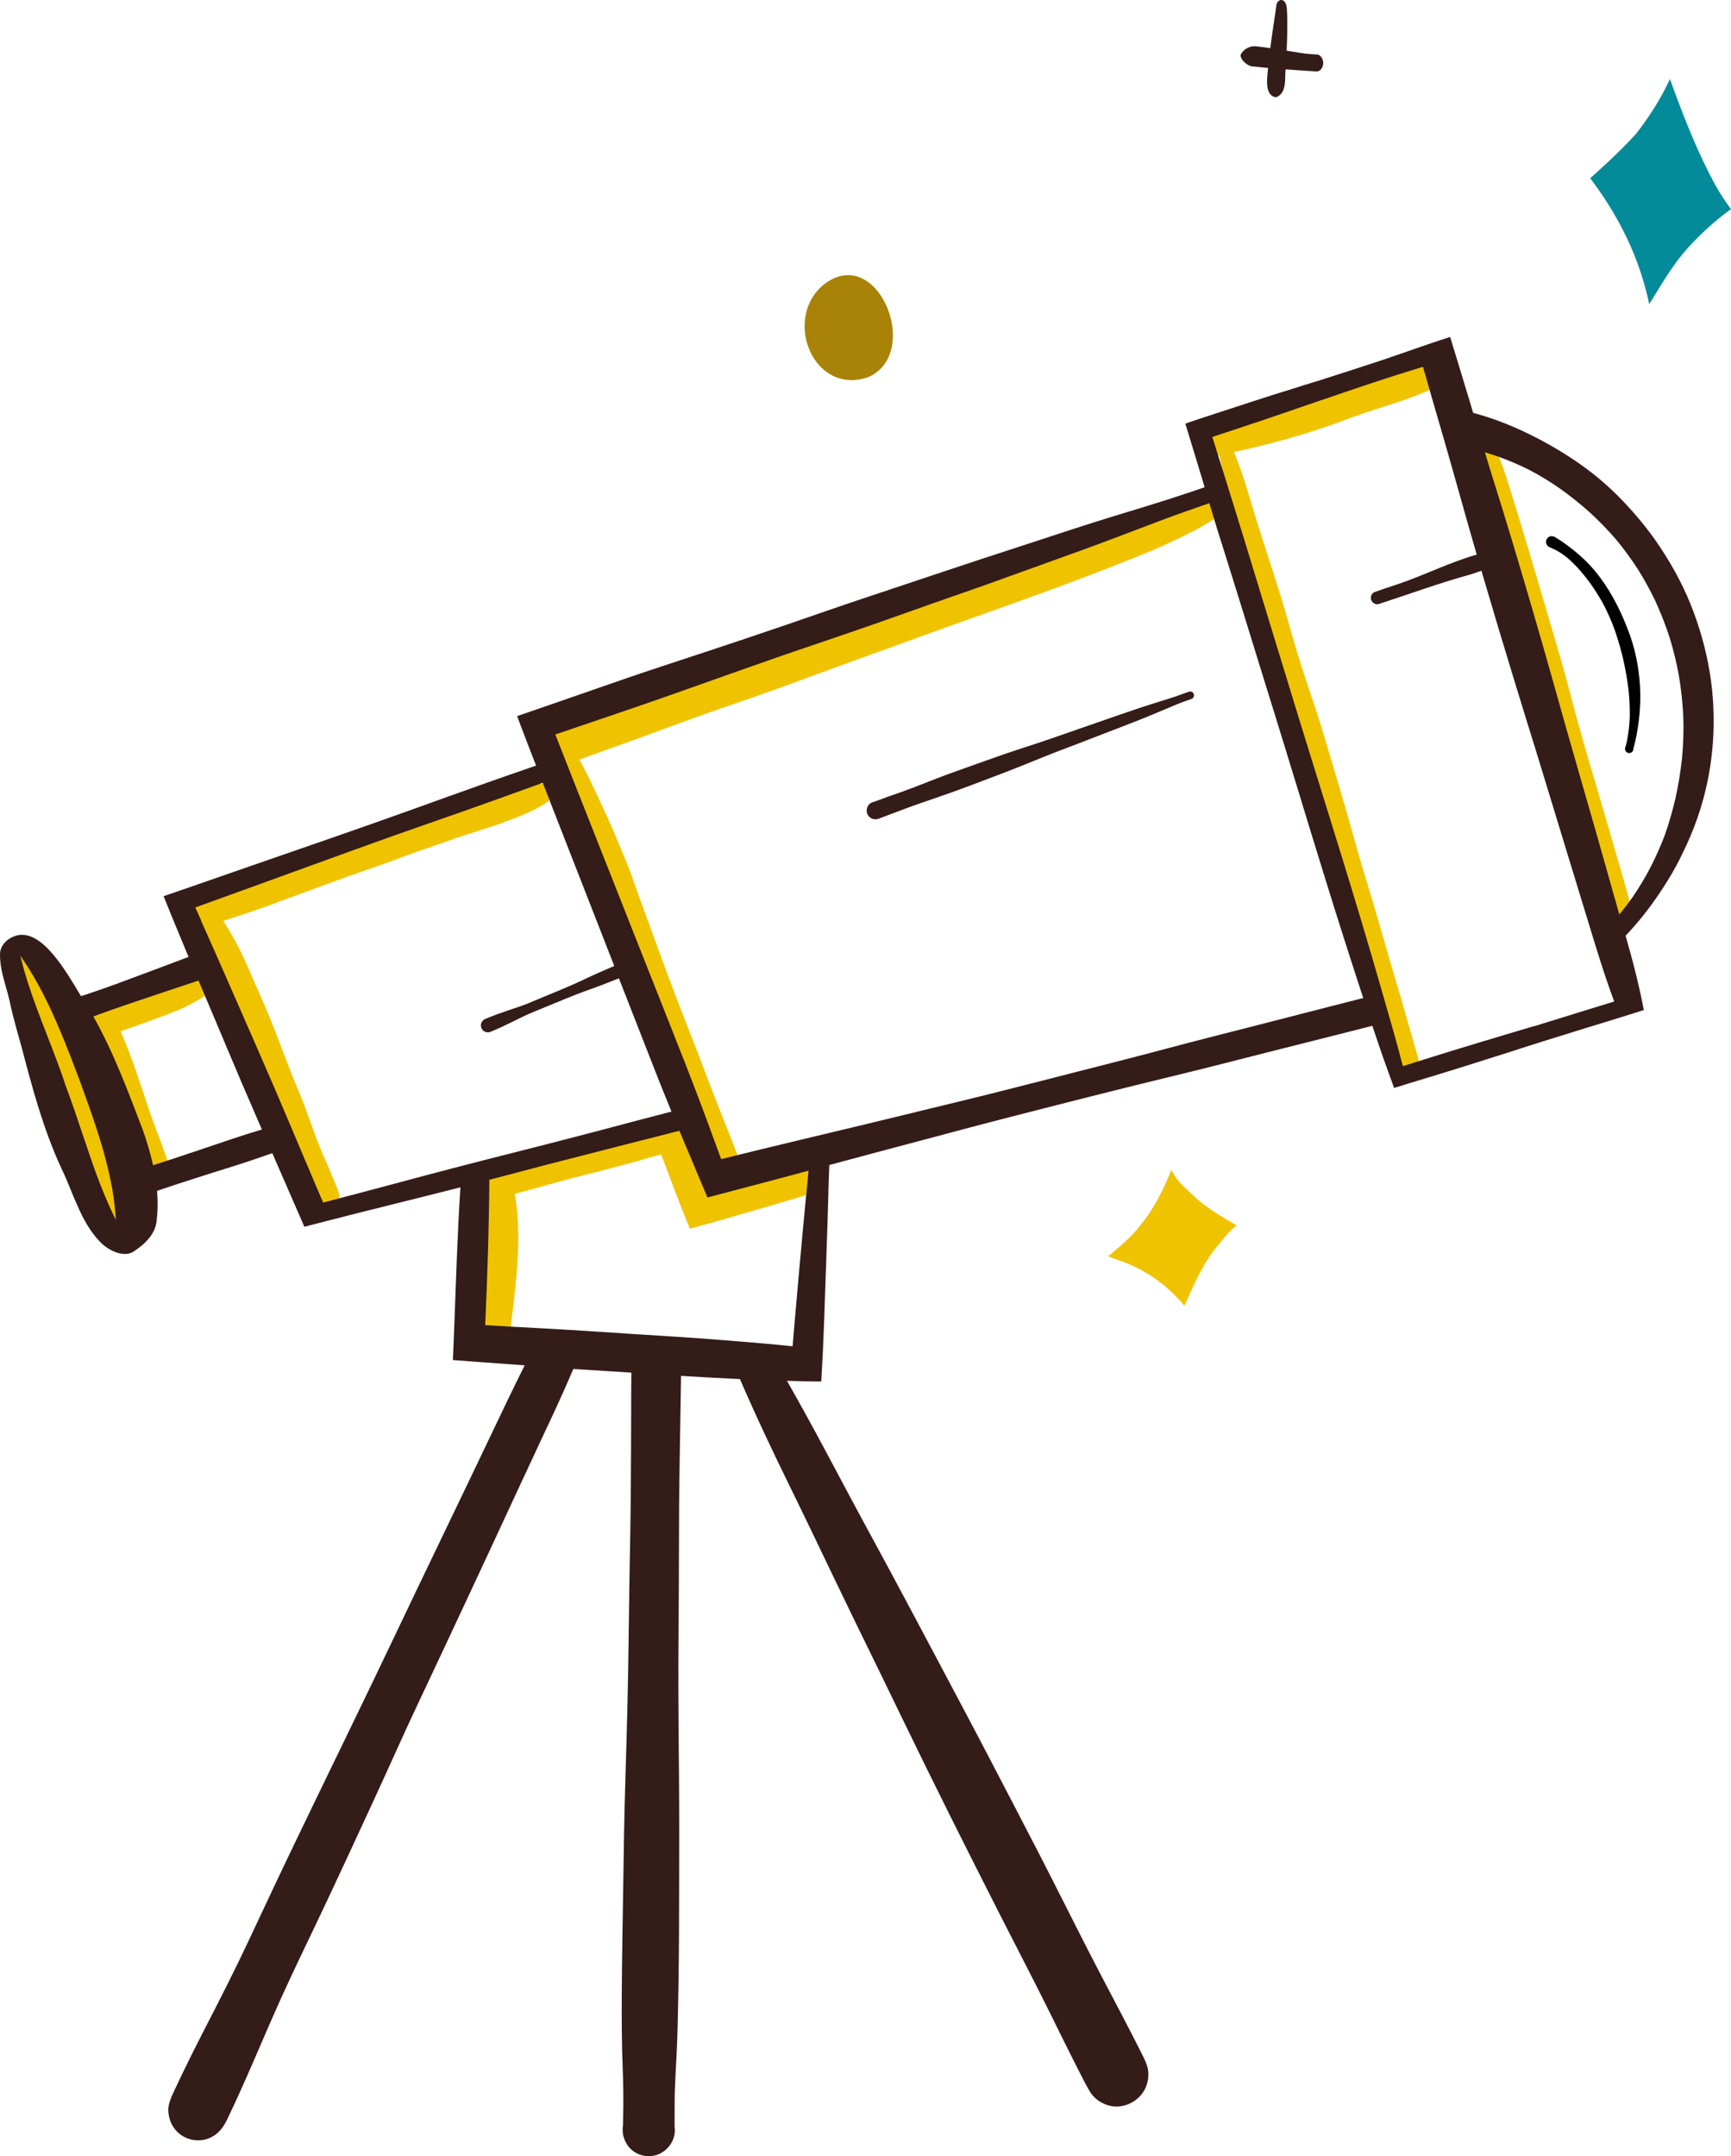 <svg xmlns="http://www.w3.org/2000/svg" id="Calque_2" data-name="Calque 2" viewBox="0 0 363.36 452.65"><defs><style>      .cls-1 {        fill: #048b9a;      }      .cls-2 {        fill: #f0c300;      }      .cls-3 {        fill: #a98307;      }      .cls-4 {        fill: #341c19;      }    </style></defs><g id="Groupe_de_calques" data-name="Groupe de calques"><g id="Calque_vectoriel" data-name="Calque vectoriel"><g><path class="cls-1" d="M333.81,37.42c.18.23.35.46.52.7.06.08.13.17.19.26,5.12,6.95,8.96,14.64,11.03,22.73.03.12.06.23.09.35.04.16.08.33.12.49.03.11.05.21.07.32.04.17.08.33.12.49.02.1.04.2.07.3.06.27.11.53.17.8.44-.72.89-1.44,1.33-2.16,1.95-3.19,3.92-6.37,6.42-9.25,2.25-2.5,4.95-5.15,7.97-7.47.1-.08.21-.16.31-.24.02-.01.03-.03.05-.04.14-.11.28-.21.42-.32.22-.16.44-.33.67-.49-.16-.22-.32-.43-.48-.65-.08-.11-.16-.22-.24-.33-.08-.11-.15-.22-.23-.33h0c-.87-1.25-1.68-2.55-2.41-3.87-3.46-6.36-6.12-13.03-8.59-19.75-.29-.79-.58-1.59-.87-2.38-.13.29-.27.58-.41.87-.07.15-.14.3-.22.45-.12.25-.24.49-.37.74-1.71,3.31-3.79,6.48-6.12,9.45-2.45,2.72-5.15,5.27-7.9,7.78-.57.52-1.14,1.04-1.72,1.56Z"></path><path class="cls-4" d="M277.76,13.22c0-.79-.51-1.81-1.43-1.79-2.33-.06-4.62-.55-6.91-.89-1.99-.31-3.97-.64-5.97-.84-1.25-.04-2.62.74-3.06,1.92.15,1.09,1.26,1.97,2.26,2.3,4.54.47,9.12.8,13.69,1.08.91.04,1.43-1.01,1.43-1.79Z"></path><path class="cls-4" d="M267.88,20.42c2.37-.92,1.75-4.05,2-6.08.14-2.39.28-4.84.33-7.24.01-1.71.05-3.42-.07-5.12-.07-.67-.13-1.46-.76-1.86-.63-.39-1.28.19-1.42.8-.65,4.59-1.42,9.17-1.82,13.79-.16,1.75-.71,5.44,1.75,5.71Z"></path><path class="cls-3" d="M182.35,79.14c11.3-5.12,1.8-28.23-9.45-19.39-8.71,7.16-2.14,23.51,9.45,19.39Z"></path><path class="cls-2" d="M233.37,263.12c-.25.2-.51.4-.76.6.6.26,1.2.49,1.79.7.17.06.35.11.52.17.05.02.1.03.16.05,4.93,1.71,9.03,4.57,12.2,7.96h0c.11.12.21.23.32.34.1.11.21.23.31.35.1.12.2.23.3.35.1.12.2.23.3.35.04.04.07.09.11.13.26-.57.51-1.15.77-1.72,1.56-3.49,3.17-6.96,5.59-10.15,1.09-1.28,2.09-2.66,3.31-3.88.4-.4.82-.77,1.28-1.13-.18-.11-.36-.21-.55-.32-.31-.18-.63-.37-.94-.56-2.41-1.42-4.77-2.88-6.78-4.64-1.39-1.31-2.93-2.61-4.11-4.06-.38-.47-.72-.96-1.01-1.47-.04-.06-.07-.12-.1-.18-.03-.06-.07-.12-.09-.18-.05-.09-.09-.19-.13-.28-.17.45-.34.89-.52,1.34-.05.13-.1.26-.16.38-.03.09-.07.17-.11.26-1.64,3.91-3.83,7.65-6.83,11.05-1.15,1.28-2.45,2.49-3.83,3.65-.22.19-.45.38-.68.56-.12.1-.25.2-.38.31Z"></path><path class="cls-2" d="M255.01,95.76c9.65-1.95,19.17-4.45,28.37-7.99,5.57-2.08,11.39-3.5,16.81-5.95,1.57-.56,3.62-1.92,2.56-3.81-1.13-1.77-3.56-1.33-5.36-1.28-13.24,1.51-25.44,7.43-37.88,11.81-2.07.77-4.26,1.19-6.28,2.1-3.05,1.41-1.48,5.91,1.78,5.12Z"></path><path class="cls-2" d="M115.75,161.44c.07-.02.13-.04.19-.06.6-.1,1.19-.34,1.77-.53.63-.21,1.26-.43,1.89-.66,1.24-.44,2.48-.89,3.72-1.34,3.51-1.29,7.03-2.53,10.55-3.8,4.08-1.48,8.13-3.02,12.22-4.49,4.4-1.58,8.85-3.07,13.26-4.62,4.52-1.59,9.01-3.27,13.51-4.92,4.62-1.69,9.26-3.34,13.88-5.03,9.46-3.46,18.95-6.82,28.43-10.22,4.63-1.66,9.26-3.37,13.86-5.13,2.17-.82,4.32-1.67,6.48-2.53,2.25-.9,4.51-1.77,6.74-2.71,2.26-.96,4.47-2.05,6.67-3.12,2.21-1.08,4.35-2.25,6.25-3.53.8-.53,1.57-1.09,2.36-1.64.5-.34,1.3-.73,1.49-1.33.13-.41-.09-.81-.42-1.01h0c-.29-.19-.62-.14-.94-.12-.45.03-.89.08-1.34.12-1.11.11-2.23.19-3.34.33-2.52.33-4.98.91-7.43,1.53-2.29.57-4.56,1.19-6.8,1.91-2.45.79-4.88,1.62-7.32,2.44-9.31,3.11-18.51,6.56-27.69,10-9.36,3.51-18.75,6.94-28.12,10.41-4.61,1.71-9.24,3.39-13.87,5.08-4.36,1.59-8.68,3.24-13.01,4.9-4.12,1.58-8.24,3.13-12.39,4.63-4.15,1.49-8.29,3.04-12.43,4.56-1.83.67-3.66,1.33-5.49,2.01-.92.34-1.83.68-2.74,1.03-.67.26-1.36.51-2,.85-.06.03-.12.05-.18.08-.99.41-1.73,1.22-2.07,2.19.1.22.2.45.29.68,0-.01-.01-.02-.02-.04.01.02.02.05.03.08,0,0,0,0,0,0,0-.01,0-.02-.01-.03,0,0,0,.02.01.03,0,0,0,0,0,0,0,0,0,.02.01.02,0,0,0,.02.01.03,0,0,0,.02.01.03,0,0,0-.02-.01-.03,0,0,0,0,0-.01.23.56.43,1.13.59,1.72.11.42.26,1.01.16,1.49.17.15.36.28.55.39.53.31,1.2.5,1.85.5.3,0,.59-.04.87-.13Z"></path><path class="cls-2" d="M111.74,157.46s0-.02-.01-.02c0,.01.01.02.01.04,0,0,0,0,0-.01Z"></path><path class="cls-2" d="M111.72,157.43s0,0,0,0c0,0,0,0,0,0,0,0,0,0,0,0Z"></path><path class="cls-2" d="M41.15,195.1c.31-.09.61-.21.92-.31.85-.27,1.71-.5,2.56-.76,2.28-.7,4.54-1.45,6.8-2.2,2.82-.92,5.59-1.97,8.37-2.99,3.32-1.21,6.63-2.43,9.94-3.66,3.92-1.45,7.88-2.76,11.81-4.18,1.88-.68,3.75-1.43,5.64-2.09,1.88-.66,3.78-1.28,5.66-1.96,3.22-1.17,6.49-2.21,9.76-3.24,1.45-.46,2.88-.98,4.3-1.51,1.43-.53,2.84-1.1,4.23-1.74.77-.36,1.53-.74,2.22-1.13.02-.01.04-.02.06-.03h.02c.54-.33,1.06-.65,1.41-.92.37-.29.73-.58,1.09-.87.43-.35.89-.71,1-1.28.09-.5-.1-1.01-.47-1.33,0,0,0,0,0,0-.06-.06-.13-.1-.2-.14-.04-.02-.08-.04-.12-.06-.12-.06-.24-.09-.37-.11-.34-.07-.7-.06-1.03-.06-.52,0-1.03-.02-1.55.02-1.41.11-2.79.39-4.16.73-2.93.73-5.83,1.71-8.65,2.8-3.2,1.23-6.41,2.46-9.66,3.54-1.91.64-3.79,1.36-5.7,2.02-1.9.65-3.83,1.24-5.74,1.89-3.97,1.35-7.9,2.8-11.89,4.1-3.33,1.08-6.66,2.2-9.98,3.31-5.02,1.67-10.01,3.42-14.93,5.35-.4.16-.81.32-.84.34-.23.09-.45.19-.62.26-.55.23-1.1.42-1.66.63h-.01s-.06.03-.08.04c-1.53.46-2.32,2.25-1.82,3.72.42,1.24,1.58,1.96,2.8,1.96.3,0,.61-.04.92-.14Z"></path><path class="cls-2" d="M18.8,218.26h.03s.07-.03.11-.04c.14-.02.27-.06.4-.11.02,0,.04-.01.06-.02,1.45-.38,2.92-.66,4.35-1.1,2.23-.7,4.44-1.47,6.63-2.29,1.45-.54,2.92-1.04,4.36-1.6,1.5-.58,3.03-1.15,4.47-1.88,1.36-.69,2.67-1.45,3.96-2.25.65-.4,1.26-.86,1.89-1.28.33-.22.86-.47,1.07-.82.21-.35.23-.79,0-1.13-.13-.19-.33-.34-.56-.42-.02,0-.05-.01-.07-.02-.11-.03-.22-.04-.34-.02-.1,0-.19.01-.29.02-.39.03-.79.07-1.18.09-.96.08-1.91.12-2.86.24-1.95.25-3.88.61-5.76,1.15-1.92.55-3.82,1.17-5.72,1.8-1.32.43-2.64.84-3.94,1.29-1.06.37-2.11.76-3.17,1.14-.89.32-1.75.7-2.62,1.08-.85.37-1.68.79-2.53,1.15-1.37.44-2.1,2.01-1.65,3.35.38,1.13,1.43,1.78,2.55,1.78.27,0,.55-.04.82-.12Z"></path><path class="cls-2" d="M27.03,258.19c3.33-.97,1.71-4.38.92-6.66-1.13-3.26-2.24-6.52-3.38-9.78-3.24-9.12-6.94-18.08-10.98-26.88-2.05-4.42-4.22-8.82-6.85-12.93-.63-.87-1.15-2.06-2.29-2.29-4.21,0-.26,6.54.3,8.58,2.67,6.65,5.46,13.25,8.25,19.84,1.89,4.43,3.68,8.89,5.38,13.4,1.62,4.32,3.16,8.68,4.76,13.01.55,1.82,1.57,4.27,3.89,3.69Z"></path><path class="cls-2" d="M100.23,248.19c-.32.54-.42,1.2-.27,1.81.15.63.56,1.19,1.12,1.52.23.14.47.23.71.28.18.04.35.06.54.06s.38-.02.56-.07c.02,0,.03,0,.05-.01,0,0,0,0,0,0,.03,0,.05-.01.08-.02.02,0,.03,0,.05-.01.62-.16,1.24-.32,1.88-.46.97-.2,1.95-.41,2.92-.64,1.59-.38,3.16-.84,4.75-1.27,3.22-.89,6.43-1.8,9.67-2.61,3.61-.91,7.21-1.84,10.8-2.83,3.96-1.1,7.91-2.25,11.84-3.44.36-.11.73-.22,1.09-.33-.7-1.68-1.4-3.36-2.13-5.02-1.71.43-3.41.87-5.12,1.31-3.84.99-7.68,2.02-11.49,3.12-3.73,1.07-7.42,2.23-11.16,3.26-2.38.66-4.77,1.31-7.16,1.96-1.75.48-3.47,1.04-5.19,1.63-.31.11-.62.22-.93.32-.23.07-.46.13-.69.2-.18.03-.35.08-.53.14-.01,0-.03.01-.04.02-.35.11-.66.29-.92.54-.17.15-.32.33-.45.54Z"></path><path class="cls-2" d="M138.77,236.45c-.67.17-1.34.34-2,.52.43,1.24.88,2.47,1.36,3.69,2.04,5.26,3.95,10.56,6.09,15.78.2.49.4.97.59,1.46,2.57-.69,5.13-1.41,7.7-2.13-.38-.96-.77-1.91-1.15-2.87-1.42-3.59-2.96-7.12-4.47-10.67-1-2.37-1.96-4.74-3-7.08-1.71.43-3.41.87-5.12,1.31Z"></path><path class="cls-2" d="M154.6,255.18c3.93-1.12,7.84-2.28,11.76-3.44,2.33-.69,4.64-1.41,6.94-2.18-.05-.67-.07-1.35-.07-2.02,0-.43,0-.87.01-1.3,0-.27.03-.53.04-.79.01-.36.16-.68.36-.96.05-.08.11-.15.18-.23.31-.33.76-.56,1.23-.59.2-.14.42-.25.66-.31.06-.33.15-.64.29-.97,0-.02.02-.04.03-.06-2.88.37-5.74.78-8.59,1.33-6.41,1.23-12.81,2.53-19.2,3.87-2.31.49-4.6,1.01-6.9,1.52.94,2.48,1.9,4.94,2.9,7.4.2.49.4.97.59,1.46,3.27-.88,6.53-1.8,9.78-2.72Z"></path><path class="cls-2" d="M106.99,280.54c.94-8.47,2.29-17.04,1.63-25.58-.33-3.28-.76-6.72-2.21-9.68-.25-.24-.56-.18-.84-.04-.96.13-1.44,1.35-1.79,2.12-.48,1.03-.89,2.11-1.2,3.21-1.83,6.83-2.16,13.97-2.47,21-.05,2.93-.42,5.85,0,8.77.53,3.7,6.08,3.93,6.87.22Z"></path><path class="cls-2" d="M33.99,247.88c1.87-.91,1.75-2.97,1.04-4.57-.86-2.7-1.96-5.31-2.91-7.98-1.23-2.79-8.29-27.71-11.76-24.61-.41.34-.56.98-.33,1.46.2,1.49.28,2.68.57,4.11,1.61,7.45,3.75,14.79,6.69,21.83.94,2.37,1.78,4.77,2.53,7.21.31,1.94,2.27,3.5,4.18,2.55Z"></path><path class="cls-2" d="M69.03,254.82c1.35-.45,2.2-1.74,2.19-3.11.02-.17.03-.34.03-.51,0-.72-.38-1.47-.63-2.13-.31-.81-.65-1.61-.98-2.41-.77-1.84-1.61-3.65-2.36-5.49,0,0,0,0,0,0,.04.09.07.18.11.27-.03-.08-.06-.15-.09-.22,0,0,0,0,0,0,0,0,0,0,0,0-.05-.13-.11-.27-.14-.35-.93-2.33-1.79-4.68-2.62-7.05-.91-2.61-2.02-5.15-3.07-7.71-1.57-3.9-2.97-7.86-4.55-11.75-.72-1.78-1.46-3.55-2.25-5.3-.9-1.98-1.74-3.99-2.61-5.98-.84-1.92-1.72-3.81-2.74-5.64-1.18-2.11-2.37-4.19-3.69-5.9-.5-.67-1.03-1.29-1.57-1.92-.3-.35-.69-.87-1.16-.95-.53-.09-1.05.17-1.23.67-.14.38-.08.86-.06,1.25.05.8.11,1.59.19,2.2.28,2.4.87,4.75,1.53,7.08.57,2.02,1.25,3.98,1.99,5.94.76,2.04,1.58,4.05,2.33,6.1.7,1.92,1.47,3.81,2.24,5.71.87,2.13,1.83,4.23,2.76,6.34.91,2.06,1.77,4.14,2.61,6.21.08.19.15.38.23.57.56,1.39,1.1,2.79,1.71,4.16.49,1.1,1.01,2.17,1.51,3.26,1.03,2.22,1.99,4.46,2.84,6.55.05.12.09.23.14.35h0c.7,1.78,1.34,3.57,2.01,5.24.02.06.05.12.07.18l.02.06c.19.48.39.95.6,1.43.24.54.46,1.19.88,1.63.16.19.34.35.53.5.6.57,1.4.9,2.23.9.33,0,.66-.05.99-.16Z"></path><path class="cls-2" d="M153.69,247.74c1.42-.49,2.26-2.13,1.74-3.56-.04-.11-.08-.21-.13-.31-.21-.53-.36-1.08-.57-1.61-.29-.74-.58-1.49-.87-2.23-1.03-2.63-2.09-5.25-3.12-7.89-1.47-3.73-2.86-7.48-4.31-11.22-1.42-3.65-2.85-7.3-4.26-10.96-2.77-7.2-5.35-14.47-8.02-21.71-.71-1.92-1.32-3.87-2.06-5.78-.73-1.88-1.53-3.74-2.31-5.59,0,0,0,0,0-.01l-.09-.22c-.7-1.7-1.4-3.4-2.18-5.06-.76-1.63-1.49-3.28-2.27-4.9-.79-1.65-1.55-3.3-2.39-4.92-.83-1.6-1.65-3.2-2.59-4.75-.4-.69-.81-1.37-1.18-2-.08-.14-.16-.27-.23-.4,0,0,0-.01-.01-.02l-.03-.05c-.17-.3-.33-.61-.52-.9,0,0,0,0,0,0-.18-.26-.46-.45-.8-.47-.6-.04-1.22.5-1.14,1.13.04.37.14.72.22,1.08.16.71.3,1.42.45,2.13.31,1.41.62,2.81.95,4.01.07.26.14.53.21.79.26.97.49,1.94.77,2.9.27.92.58,1.83.86,2.74.6,1.94,1.26,3.86,1.85,5.81.58,1.92,1.3,3.79,1.98,5.68.67,1.87,1.33,3.75,2.06,5.6.6,1.54,1.3,3.03,1.94,4.55.52,1.25,1.03,2.51,1.46,3.53.26.62.51,1.24.61,1.47.19.44.37.88.54,1.29.11.27.22.53.29.69.03.08.07.16.1.24.02.04.04.09.04.09l.28.67c.95,2.28,1.86,4.58,2.67,6.5.06.15.13.3.15.36.04.1.08.2.09.21l.04.09c.03.07.06.13.08.2l.14.32c.03.08.07.16.1.25.02.04.03.07.15.37,3,7.22,5.68,14.57,8.6,21.82,2.16,5.36,4.16,10.78,6.27,16.16.25.63.52,1.25.79,1.88.03.07.06.14.08.22h0s0,.03.01.04c.02.06.05.11.07.17.02.04.03.08.05.12,0,0,0,.01,0,.01.07.14.16.27.25.39.54.74,1.38,1.2,2.29,1.2.29,0,.59-.05.89-.15Z"></path><path class="cls-2" d="M295.77,225.45c1.3-.25,2.36-1.64,2.01-2.98-.34-1.34-.76-2.65-1.14-3.98-.83-2.92-1.65-5.84-2.5-8.75-.88-3.03-1.81-6.05-2.68-9.08-.93-3.25-1.85-6.5-2.81-9.75-1-3.37-2.05-6.73-3.04-10.11-1.02-3.47-1.96-6.96-2.96-10.43-.96-3.36-1.97-6.7-2.97-10.05-1.01-3.35-1.96-6.72-3.04-10.05-1.1-3.41-2.3-6.78-3.38-10.19-1.04-3.28-1.99-6.58-2.93-9.89-1.92-6.76-4.2-13.42-6.31-20.12-.88-2.8-1.69-5.63-2.57-8.44-.85-2.76-1.88-5.46-2.92-7.96-.17-.42-.34-.83-.48-1.16-.05-.11-.09-.22-.12-.29-.21-.5-.41-.99-.62-1.49-.15-.37-.28-.81-.51-1.14-.31-.43-.9-.58-1.36-.28-.26.17-.41.45-.43.74,0,0,0,0,0,0-.01.27.05.55.09.82.07.43.15.85.23,1.28.16.88.33,1.76.49,2.63.32,1.75.68,3.49,1.1,5.22.87,3.59,2,7.11,3.01,10.66.56,1.96,1.09,3.94,1.54,5.63l.07.27c.05.18.1.36.13.49l.03.11c.03.13.07.27.07.27.12.45.23.91.34,1.31.9,3.42,1.88,6.82,2.85,10.22.95,3.31,2,6.59,2.96,9.89.44,1.52.87,3.05,1.19,4.27.14.54.28,1.07.42,1.61.88,3.44,1.73,6.89,2.71,10.31.49,1.7,1.01,3.38,1.51,5.08.5,1.69.98,3.39,1.48,5.08,1,3.37,1.99,6.75,3.04,10.1,1.06,3.41,2.12,6.81,3.12,10.23.97,3.32,1.9,6.64,2.9,9.95.96,3.21,1.98,6.39,2.93,9.6.91,3.09,1.83,6.17,2.75,9.25.75,2.49,1.54,4.98,2.29,7.47.2.65.38,1.31.59,1.95.35,1.04,1.35,1.73,2.42,1.73.15,0,.31-.01.47-.04Z"></path><path class="cls-2" d="M341.13,195.53c.79-.24,1.43-.84,1.73-1.6.23-.58.23-1.18.05-1.75,0,0,0,0,.01,0-.08-.25-.16-.49-.24-.74-.02-.09-.05-.18-.08-.28-.22-.91-.48-1.8-.73-2.7-.38-1.39-.75-2.78-1.16-4.15-1.09-3.73-2.16-7.46-3.24-11.18-2.16-7.48-4.45-14.92-6.5-22.43-1.09-3.99-2.1-8-3.24-11.98-1.11-3.87-2.27-7.73-3.4-11.6-2.31-7.94-4.69-15.86-7.13-23.76-.64-2.06-1.28-4.13-2.04-6.15-.37-.99-.77-1.97-1.18-2.95-.33-.78-.62-1.57-.99-2.33,0,0,0,0,0,0,0,0,0,0,0,0,0,0,0,0,0,0-.31-.64-1.03-.98-1.72-.77-.71.21-1.07.9-.99,1.59,0,0,0,0,0,0,.09.81.25,1.61.38,2.42.15.96.31,1.93.5,2.89.4,2.08.93,4.14,1.47,6.18,1.08,4.11,2.18,8.21,3.29,12.31,1.07,3.96,2.14,7.92,3.25,11.87,1.08,3.83,2.11,7.68,3.2,11.51,1.14,4.01,2.39,7.98,3.59,11.97,1.12,3.73,2.16,7.48,3.19,11.23,2.06,7.49,4.21,14.95,6.27,22.44.66,2.39,1.34,4.79,2.1,7.15,0,.01,0,.02.01.04.09.33.17.66.25.96.04.13.09.25.14.37,0,0,0,0-.01,0,0,0,0,0,.01,0,.44.94,1.41,1.58,2.46,1.58.25,0,.51-.04.77-.11Z"></path><path d="M342.81,157.44c.11-.39.18-.79.29-1.18.14-.52.27-1.05.37-1.59.23-1.18.42-2.36.56-3.56.28-2.35.37-4.74.23-7.11-.13-2.05-.39-4.07-.82-6.08-.43-2.02-1.04-4.01-1.77-5.87-1.71-4.44-3.97-8.76-7.04-12.4-1.18-1.39-2.49-2.66-3.88-3.8-1.18-.96-2.4-1.9-3.57-2.62-.15-.09-.3-.19-.44-.27-.04-.03-.09-.05-.13-.08-.11-.1-.24-.18-.39-.23-.23-.08-.44-.11-.68-.08-.59.08-1.03.65-1.01,1.23,0,.22.08.43.19.61,0,0,0,0,0,0,.09.15.22.27.36.37.14.1.29.16.44.19.06.03.12.06.19.08.58.27,1.15.56,1.7.9.46.29.9.6,1.31.92.75.61,1.45,1.27,2.12,1.97,0,0,0,0,0,0,.01.01.02.02.16.17.95,1.03,1.83,2.12,2.63,3.17.99,1.38,1.9,2.8,2.74,4.28.78,1.45,1.47,2.94,2.07,4.45.01.03.02.06.03.09,0,.02.02.05.03.07,0,0,0,0,0-.01,0,0,0-.02,0-.02,0,0,0-.02-.01-.03,0,0,0,0,0-.01.79,2.06,1.43,4.15,1.95,6.21.04.15.07.3.11.45v.02s.02.06.03.1v.02c.04.14.07.28.1.38.53,2.31.95,4.64,1.19,6.82.18,1.82.27,3.63.24,5.41,0,.03,0,.06,0,.09h0c-.05,1.27-.16,2.52-.36,3.76,0,0,0,0,0,0-.13.79-.25,1.59-.48,2.33-.05.14-.09.27-.13.41-.13.46.2.95.66,1.07.07.02.13.02.2.02.4,0,.75-.28.86-.68Z"></path><path class="cls-4" d="M183.08,168.45c-.95.32-1.38,1.49-1.03,2.39.29.72.99,1.15,1.73,1.15.22,0,.44-.04.66-.12,1.59-.62,3.2-1.19,4.79-1.81,2.3-.88,4.62-1.68,6.96-2.47,2.46-.84,4.9-1.71,7.34-2.63,2.64-.99,5.28-1.99,7.91-3,2.62-1.01,5.22-2.09,7.83-3.14,2.63-1.06,5.29-2.03,7.93-3.06,2.68-1.04,5.36-2.08,8.04-3.1,2.65-1.02,5.3-2.05,7.91-3.17,1.26-.54,2.53-1.07,3.8-1.59,1.05-.44,2.12-.81,3.19-1.19.41-.15.61-.65.45-1.05-.17-.42-.64-.6-1.05-.45-1.07.38-2.13.79-3.1,1.11-2.7.87-5.41,1.68-8.09,2.59-2.69.91-5.37,1.84-8.06,2.78-2.35.82-4.7,1.62-7.04,2.45-2.35.84-4.71,1.62-6.87,2.34-.24.08-.48.16-.51.16-.23.08-.46.15-.62.2-.04,0-.07.02-.11.04h-.02c-2.73.88-5.45,1.81-8.15,2.79-2.6.94-5.21,1.84-7.8,2.79-2.42.89-4.8,1.85-7.21,2.78-1.86.72-3.74,1.38-5.62,2.03-.84.29-1.67.64-2.29.84-.32.1-.64.22-.96.33Z"></path><path class="cls-4" d="M312.42,97.32c-.24-.79-.48-1.58-.72-2.37,1.09.33,2.18.68,3.25,1.07,2.12.79,4.2,1.68,6.21,2.7,2.13,1.12,4.17,2.38,6.05,3.67,2.28,1.6,4.45,3.34,6.53,5.2,1.9,1.75,3.7,3.59,5.39,5.54,1.66,1.99,3.18,4.07,4.6,6.24,1.38,2.19,2.62,4.45,3.74,6.78,1.18,2.56,2.2,5.18,3.06,7.86.8,2.63,1.44,5.29,1.92,8,.48,2.91.79,5.84.91,8.8.08,2.78-.02,5.55-.28,8.32-.3,2.85-.77,5.67-1.38,8.47-.62,2.62-1.35,5.22-2.22,7.65-.02.05-.04.1-.06.15v.04c-.88,2.31-1.9,4.56-3.02,6.75-1.12,2.11-2.34,4.17-3.69,6.14-.89,1.25-1.82,2.46-2.79,3.64-.35-1.21-.69-2.43-1.03-3.64-2.52-8.94-5.05-17.87-7.64-26.79-2.6-8.98-5.08-18-7.66-26.99-2.57-8.92-5.19-17.84-7.91-26.72-.14-.46-.28-.92-.37-1.2l-.26-.85c-.19-.6-.38-1.21-.55-1.76-.5-1.62-1.01-3.23-1.36-4.35-.09-.29-.18-.58-.21-.68-.14-.45-.28-.91-.4-1.3,0-.03-.01-.05-.02-.08-.03-.1-.06-.2-.08-.27ZM254.46,91.74c.59-.2,1.19-.39,1.78-.59,2.82-.93,5.64-1.87,8.46-2.81,2.95-.98,5.87-2.02,8.81-3.02,5.8-1.97,11.6-3.98,17.43-5.88.63-.2,1.25-.4,1.87-.6.3-.09.59-.19.63-.2.33-.1.66-.21.99-.31,1.43-.44,2.86-.88,4.27-1.33.78,2.71,1.56,5.42,2.34,8.13.55,1.87,1.09,3.75,1.63,5.62.21.72.42,1.44.63,2.17,2.26,7.83,4.41,15.68,6.68,23.5-5.67,1.63-10.98,4.33-16.57,6.22-1.61.53-3.22,1.07-4.82,1.63-.63.22-.95.96-.79,1.58.18.68.95,1.17,1.63.95,6.4-2.08,12.81-4.45,19.23-6.2.77-.27,1.54-.52,2.31-.78,2.37,8.08,4.79,16.15,7.26,24.21.88,2.88,1.76,5.76,2.5,8.14.07.23.14.46.22.69.15.49.3.98.45,1.46.12.37.23.74.32,1.02.09.31.19.61.28.9.02.05.04.11.05.16.03.11.07.21.1.32.03.09.05.18.08.26h0s0,0,0,0l.04.13c2.69,8.77,5.34,17.54,8.03,26.31,1.35,4.42,2.71,8.85,4.06,13.28.11.35.21.7.32,1.05.37,1.21.75,2.42,1.13,3.62.91,2.87,1.87,5.72,2.91,8.55.04.11.08.21.12.32-4.88,1.49-9.74,3.02-14.61,4.52-.62.19-1.24.38-1.81.56-.03,0-.05.02-.08.03-.01,0-.03,0-.05.01,0,0-.02,0-.02,0,0,0-.02,0-.03,0-.01,0-.02,0-.04.01,0,0-.01,0-.02,0-.02,0-.04,0-.04.01-.19.06-.38.12-.51.15-2.97.88-5.94,1.75-8.82,2.63-.27.08-.53.16-.77.23-.02,0-.04.01-.05.02-.07.02-.13.04-.18.05-.07.02-.13.04-.2.06h-.01c-.08.03-.16.05-.24.08-.02,0-.04.01-.05.01-.01,0-.03,0-.04.01-.04.01-.07.02-.09.03-.04.01-.08.03-.09.03-.19.06-.37.11-.51.15-.04.01-.07.02-.1.03l-.07.02c-.06.02-.12.04-.18.05h-.03c-.2.07-.4.13-.58.19-.11.04-.23.07-.32.1-.04.01-.09.03-.09.03l-.08.03c-.05.02-.1.03-.11.03-.16.05-.32.09-.45.13-.29.09-.59.18-.63.19-4.5,1.35-8.98,2.78-13.47,4.18-.56-2.19-1.14-4.37-1.75-6.53-.19-.68-.39-1.36-.51-1.79-.11-.39-.22-.77-.33-1.15-.19-.66-.37-1.29-.54-1.88-.09-.31-.17-.6-.25-.87-.29-1.03-.58-2.06-.88-3.08-.8-2.79-1.61-5.59-2.43-8.38-.46-1.55-.91-3.1-1.38-4.65-.42-1.42-.84-2.84-1.27-4.25-2.04-6.81-4.16-13.61-6.26-20.41-2.03-6.58-4.1-13.14-6.12-19.72-2.02-6.57-4.03-13.16-6.04-19.73-.49-1.59-.98-3.19-1.46-4.79-.45-1.45-.89-2.9-1.33-4.35-1.09-3.56-2.17-7.11-3.26-10.67-.01-.04-.02-.08-.04-.12-.23-.75-.46-1.49-.69-2.24-.53-1.71-1.06-3.42-1.59-5.13-.34-1.1-.69-2.2-1.03-3.3-.89-2.85-1.79-5.69-2.67-8.55-.05-.17-.1-.33-.16-.5ZM118.36,158.72c-.6-1.51-1.19-3.02-1.79-4.53,4.67-1.59,9.34-3.18,14.02-4.77,10.96-3.71,21.82-7.7,32.75-11.49,5.61-1.95,11.25-3.82,16.85-5.76,5.54-1.91,11.05-3.91,16.57-5.84,5.21-1.82,10.42-3.62,15.61-5.52,5.05-1.85,10.12-3.62,15.17-5.47,5.27-1.93,10.51-3.94,15.76-5.93,3.5-1.32,7.02-2.56,10.55-3.78.52,1.71,1.03,3.42,1.56,5.13.24.79.49,1.58.74,2.36,1.11,3.57,2.25,7.13,3.35,10.7.12.39.24.77.36,1.16.32,1.05.65,2.11.98,3.16,1.67,5.43,3.35,10.85,5.03,16.27,2.08,6.69,4.15,13.39,6.19,20.09,2.02,6.66,4.06,13.31,6.12,19.96,1.25,4.04,2.51,8.07,3.8,12.11.5,1.59,1.01,3.17,1.52,4.75.36,1.13.73,2.27,1.1,3.4.52,1.6,1.04,3.2,1.56,4.8-1.04.26-2.09.52-3.13.79-6.48,1.64-12.95,3.34-19.43,4.99-6.27,1.6-12.54,3.18-18.79,4.85-6.3,1.68-12.62,3.29-18.95,4.9-6.21,1.58-12.41,3.19-18.63,4.74-6.37,1.59-12.76,3.1-19.14,4.67-4.56,1.12-9.13,2.21-13.7,3.3-1.38.33-2.76.66-4.14.99-.35.08-.7.17-1.05.25-5.94,1.43-11.89,2.86-17.82,4.33-.92-2.54-1.84-5.05-2.76-7.52-.5-1.35-1-2.7-1.5-4.03-.06-.16-.12-.32-.18-.47-2.07-5.51-4.25-10.98-6.41-16.46-2.09-5.29-4.18-10.57-6.28-15.86-2.98-7.51-5.95-15.03-8.91-22.55-.68-1.72-1.36-3.45-2.04-5.17-.6-1.51-1.19-3.02-1.79-4.52-.6-1.51-1.19-3.03-1.79-4.54-.46-1.16-.91-2.33-1.38-3.5ZM101.85,278.16c.46-10.16.8-20.33.87-30.49,4.09-1.07,8.16-2.16,12.25-3.22,9.21-2.39,18.44-4.71,27.65-7.07.25.61.5,1.21.76,1.82.78,1.86,1.56,3.71,2.34,5.56.93,2.21,1.86,4.41,2.78,6.62,1.53-.4,3.06-.8,4.59-1.2.24-.06.48-.12.71-.19,5.31-1.38,10.61-2.81,15.91-4.23-.18,2.23-.42,4.45-.64,6.68-.23,2.37-.44,4.73-.66,7.1-.46,4.83-.87,9.66-1.3,14.5-.25,2.86-.51,5.72-.73,8.58-1.94-.2-3.88-.39-5.82-.56-1.06-.1-2.12-.19-3.18-.28-.82-.07-1.64-.14-2.46-.2-1.01-.08-2.02-.16-3.03-.24-.97-.08-1.95-.15-2.92-.23-2-.15-4.01-.29-6.01-.43-.27-.02-.54-.04-.8-.05-.9-.06-1.79-.12-2.69-.17-1.63-.11-3.26-.21-4.88-.31-.63-.04-1.26-.08-1.89-.12-.06,0-.12,0-.18-.01-2.95-.19-5.89-.38-8.84-.58-2.59-.16-5.18-.33-7.77-.47-.61-.03-1.22-.07-1.83-.1-4.08-.22-8.16-.44-12.24-.69ZM42.27,193.33c-.42-.94-.84-1.89-1.27-2.83,8.16-2.96,16.33-5.9,24.48-8.87,5.41-1.96,10.81-3.94,16.24-5.87,5.37-1.91,10.77-3.76,16.14-5.66,5.36-1.9,10.73-3.82,16.07-5.77,1.16,2.98,2.33,5.96,3.49,8.95.69,1.77,1.38,3.54,2.07,5.3,1.67,4.26,3.34,8.53,5,12.8,1.48,3.8,2.97,7.6,4.45,11.4-1.13.5-2.27.98-3.4,1.48-1.19.52-2.36,1.08-3.54,1.64-1.19.56-2.39,1.07-3.6,1.59-1.27.54-2.55,1.06-3.82,1.59-1.36.56-2.71,1.14-3.94,1.64-1.08.43-2.19.79-3.29,1.16-1.05.35-2.1.72-3.14,1.09-.71.26-1.4.55-2.1.83-.05.02-.1.04-.16.06-.75.29-1.19,1.07-.93,1.86.21.63.79.99,1.4.99.21,0,.43-.04.63-.14l.04-.03s.1-.04.15-.06h0c2.9-1.15,5.6-2.72,8.47-3.93.22-.09.45-.19.64-.27.14-.05.27-.11.28-.11.18-.07.35-.15.49-.2.14-.06.28-.12.29-.12.11-.04.21-.08.32-.13,1.63-.66,3.25-1.34,4.75-1.96.15-.06.31-.12.32-.13l.12-.05c1.22-.49,2.43-.97,3.66-1.43,1.22-.44,2.45-.87,3.66-1.33,1.19-.45,2.36-.93,3.54-1.39.05-.02.09-.04.14-.05,2.32,5.93,4.64,11.86,6.96,17.79,1.33,3.41,2.68,6.8,4.07,10.18-2.46.64-4.93,1.28-7.39,1.93-5.76,1.54-11.53,3.06-17.3,4.54-4.52,1.16-9.04,2.3-13.56,3.45-1.25.32-2.5.64-3.75.96-.68.17-1.37.35-2.05.53-4.95,1.28-9.89,2.6-14.83,3.93-4.74,1.27-9.5,2.52-14.24,3.76-.57-1.34-1.14-2.68-1.71-4.01-1.19-2.8-2.38-5.6-3.56-8.4-.64-1.52-1.29-3.05-1.93-4.57-2.1-4.95-4.21-9.9-6.37-14.82-2.43-5.52-4.84-11.06-7.27-16.59-.76-1.71-1.51-3.43-2.27-5.14-.83-1.87-1.66-3.74-2.5-5.61ZM29.8,236.75c-3.02-7.93-6.02-15.95-10.2-23.37,4.3-1.59,8.59-3.04,12.71-4.41,3.16-1.04,6.32-2.1,9.36-3.12,1.06,2.5,2.12,5.01,3.18,7.51,1.99,4.68,3.93,9.38,5.93,14.05,1.39,3.24,2.78,6.47,4.19,9.7-2.25.68-4.49,1.39-6.72,2.14-4.07,1.37-8.13,2.76-12.21,4.1-1.3.43-2.61.85-3.91,1.26-.59-2.68-1.4-5.31-2.32-7.88ZM7.84,211.99c-1.39-3.74-2.66-7.51-3.57-11.37,2.34,3.37,4.32,6.94,6.06,10.61.18.38.36.76.54,1.15.57,1.24,1.12,2.5,1.65,3.75,1.51,3.55,2.87,7.16,4.23,10.74,2.43,6.75,4.94,13.55,6.39,20.58.01.06.03.13.04.19.08.4.16.79.24,1.19.07.36.13.73.2,1.1.08.48.16.95.22,1.43.03.21.06.42.08.63.05.35.09.69.13,1.04.12,1.01.21,2.03.27,3.05-.45-.9-.87-1.8-1.29-2.71-.04-.09-.08-.19-.12-.28-.13-.29-.26-.59-.39-.88-.18-.4-.35-.81-.52-1.23-.12-.28-.24-.58-.36-.87-.26-.64-.52-1.29-.77-1.94-2.54-6.63-4.54-13.5-7.04-20.13-1.19-3.65-2.6-7.24-4-10.84-.36-.93-.72-1.87-1.08-2.8-.22-.56-.43-1.13-.64-1.7-.09-.24-.18-.48-.27-.71ZM.02,199.91c-.2,3.91,1.58,7.66,2.26,11.47.17.72.35,1.44.53,2.15.02.08.04.17.07.26.1.4.21.81.32,1.21.08.32.17.64.26.96.16.62.33,1.23.51,1.85.15.53.29,1.05.44,1.58h0c.05.19.1.37.16.56,2.25,8.59,4.55,17.18,8.29,25.26.78,1.6,1.47,3.28,2.15,4.97.18.43.35.85.53,1.27.02.04.03.08.05.12.08.18.15.36.23.53.18.42.36.83.55,1.25.09.21.19.41.28.62.09.21.19.42.29.62.1.2.2.41.3.61,1.13,2.24,2.49,4.33,4.35,6.07,1.7,1.44,4.78,2.92,6.82,1.21,2.02-1.35,3.99-3.28,4.41-5.76.31-2.25.34-4.5.15-6.73,1.25-.43,2.5-.85,3.75-1.26,4.08-1.34,8.17-2.63,12.27-3.91,2.74-.86,5.46-1.78,8.17-2.74,1.72,3.95,3.45,7.9,5.16,11.85.17.38.34.77.5,1.15.36.82.71,1.63,1.06,2.45,1.86-.48,3.71-.96,5.57-1.43,3.83-.99,7.67-1.95,11.51-2.91,5.23-1.31,10.47-2.6,15.69-3.94-.62,9.5-.91,19.04-1.27,28.55-.04.96-.08,1.93-.11,2.89-.04.76-.07,1.52-.1,2.28-.04.85-.07,1.7-.11,2.54,1.41.12,2.82.22,4.23.32.74.05,1.48.1,2.22.16,2.88.2,5.75.41,8.63.63-2.3,4.59-4.51,9.22-6.72,13.86-6.8,14.31-13.73,28.56-20.53,42.87-6.87,14.46-13.93,28.82-20.86,43.25-3.27,6.8-6.48,13.63-9.68,20.47-3.02,6.44-6.24,12.78-9.51,19.1-1.58,3.05-3.11,6.13-4.6,9.22-.58,1.19-1.15,2.39-1.71,3.6-.62,1.36-1.32,2.8-1.19,4.34.14,1.67.77,3.19,2.02,4.34,1.15,1.06,2.68,1.64,4.24,1.64.09,0,.17,0,.26,0,1.15-.05,2.21-.42,3.11-1.01,0,0,0,.01,0,.02.16-.12.31-.23.45-.35.44-.35.82-.75,1.15-1.19.23-.3.44-.61.64-.96.06-.12.12-.23.19-.34.21-.39.4-.79.59-1.19.73-1.54,1.45-3.08,2.15-4.63,2.27-4.96,4.36-9.99,6.55-14.98.35-.79.7-1.58,1.05-2.37.17-.38.34-.76.4-.9.06-.12.11-.24.16-.36l.06-.13c.16-.37.33-.74.44-1,.03-.06.06-.12.08-.18l.05-.12c3.11-6.87,6.45-13.64,9.66-20.47,3.32-7.06,6.6-14.15,9.86-21.23,1.54-3.34,3.06-6.68,4.28-9.39,3.24-7.22,6.65-14.35,10.01-21.52,3.39-7.24,6.78-14.48,10.15-21.73,3.34-7.17,6.65-14.36,10-21.52,1.77-3.78,3.56-7.55,5.26-11.35.75-1.67,1.48-3.34,2.2-5.03,3.94.26,7.88.5,11.82.75.12,0,.24.02.36.02-.02,1.23-.02,2.45-.03,3.67-.02,7.51-.03,15.02-.1,22.52-.07,7.59-.26,15.17-.35,22.75-.09,7.6-.2,15.2-.39,22.8-.11,4.51-.25,9.01-.38,13.32v.23c-.25,7.51-.35,15.03-.46,22.54-.11,7.2-.25,14.4-.3,21.6-.04,5.64-.03,11.29.2,16.93.13,3.18.16,6.35.09,9.54-.01.64-.03,1.29-.04,1.94,0,.03,0,.07,0,.1-.06.37-.09.75-.07,1.14.01.29.03.62.08.88.32,1.42,1,2.65,2.21,3.51.93.67,2.06,1.02,3.2,1.02.31,0,.62-.03.92-.08,2.79-.48,4.91-3.23,4.5-6.06,0-.02,0-.04,0-.05-.03-.7,0-1.4,0-2.09,0-1.81,0-3.62.03-5.13,0-.1,0-.2.01-.29h0c.16-4.36.48-8.71.58-13.06.17-6.81.27-13.62.3-20.43.03-7.32.03-14.64.04-21.96,0-7.33-.08-14.67-.14-22-.06-7.64-.04-15.28.03-22.92.07-7.5.04-15,.09-22.5.06-7.48.22-14.96.33-22.44.03-1.6.06-3.2.08-4.8,1.86.12,3.72.23,5.58.33,2.27.12,4.53.24,6.78.35,1.72,3.98,3.51,7.92,5.35,11.85,3.08,6.6,6.34,13.1,9.49,19.66,3.15,6.56,6.28,13.14,9.47,19.68,3.28,6.68,6.54,13.38,9.78,20.08,6.64,13.73,13.49,27.38,20.4,40.98,3.38,6.66,6.85,13.28,10.17,19.97,2.26,4.56,4.5,9.14,6.82,13.67.38.74.75,1.47,1.14,2.2.23.42.47.84.7,1.25.19.34.42.67.68.98.69.82,1.56,1.45,2.54,1.85.07.04.14.07.22.1.73.3,1.51.44,2.27.44,2.4,0,4.77-1.39,5.92-3.54.37-.7.61-1.45.72-2.23.14-.95.07-1.94-.25-2.91-.3-.9-.74-1.75-1.16-2.59-.6-1.2-1.21-2.4-1.83-3.6-3.06-5.96-6.24-11.86-9.29-17.83-3.5-6.84-6.92-13.73-10.44-20.55-3.41-6.61-6.85-13.21-10.29-19.81-3.58-6.87-7.23-13.7-10.86-20.55-3.47-6.53-6.93-13.07-10.44-19.58-2.9-5.38-5.84-10.74-8.71-16.14-2.99-5.6-5.95-11.22-8.94-16.62-1.19-2.14-2.38-4.28-3.59-6.4.23,0,.45.02.68.02,1.06.03,2.11.05,3.15.08.95.02,1.89.04,2.82.04.18,0,.37,0,.55,0,.07-1.35.15-2.7.22-4.05.03-.45.05-.89.07-1.34.02-.34.04-.67.05-1.01,0-.11.01-.22.02-.33.18-3.75.29-7.51.43-11.27.18-4.81.32-9.61.49-14.41.16-4.35.22-8.69.41-13.03,5.66-1.51,11.3-3.06,16.97-4.54,6.32-1.66,12.64-3.39,18.97-5.02,12.52-3.22,25.06-6.43,37.63-9.46,6.35-1.54,12.67-3.19,19-4.79,6.44-1.63,12.88-3.23,19.32-4.88.7-.18,1.4-.36,2.1-.54,1.04,3.14,2.11,6.28,3.24,9.4,0,.02.01.04.02.05.44,1.2.87,2.4,1.31,3.6.93-.29,1.86-.58,2.78-.86.33-.11.67-.21,1-.31.06-.02.12-.04.18-.05.02,0,.05-.01.06-.02.88-.27,1.77-.54,2.39-.73,5.56-1.66,11.1-3.44,16.64-5.19,2.66-.84,5.3-1.72,7.97-2.55,2.83-.88,5.66-1.76,8.49-2.64,2.66-.82,5.33-1.63,8-2.46,1.64-.51,3.28-1.02,4.91-1.54-.07-.35-.14-.7-.21-1.06-.07-.34-.14-.69-.21-1.03-.1-.46-.2-.92-.3-1.39-.05-.24-.11-.49-.16-.74-.48-2.13-.99-4.26-1.56-6.38-.45-1.67-.92-3.34-1.39-5.01.36-.38.71-.75,1.04-1.12,3.3-3.63,6.17-7.67,8.65-11.89,1.23-2.09,2.3-4.28,3.3-6.49,1.01-2.23,1.89-4.52,2.63-6.86,2.95-9.29,3.62-19.39,2.03-29.01-.8-4.84-2.15-9.56-3.97-14.12-1.87-4.68-4.37-9.1-7.23-13.25-1.31-1.9-2.75-3.71-3.97-5.14-2.92-3.44-6.13-6.64-9.7-9.4-3.6-2.78-7.46-5.15-11.44-7.23-.04-.02-.07-.04-.1-.05h-.02c-4.17-2.16-8.55-3.95-13.09-5.17-.04-.01-.08-.02-.13-.04-.26-.87-.52-1.74-.78-2.61-.93-3.1-1.87-6.2-2.82-9.3-.35-1.14-.7-2.29-1.05-3.43-.06-.2-.12-.4-.18-.59-.74.24-1.48.47-2.22.72-.59.2-1.17.39-1.75.59-.95.32-1.91.65-2.86.98-2.99,1.04-5.98,2.1-8.98,3.08-4.11,1.35-8.22,2.67-12.34,3.98-.16.05-.32.1-.45.14-.04.01-.09.03-.14.04,0,0,0,0-.01,0-.04.01-.07.02-.1.03-.22.07-.44.14-.6.19-.07.02-.13.04-.2.06-.03,0-.05.01-.05.01-.12.04-.24.08-.3.1-.05.01-.1.03-.15.04-.08.03-.17.05-.26.08-.06.02-.12.04-.17.05h0c-.24.08-.47.15-.71.23-.07.02-.14.04-.18.06-.61.19-1.23.38-1.56.49-1.19.37-2.39.73-3.54,1.1-.18.06-.36.12-.48.15-.08.02-.15.05-.18.06-2.94.92-5.86,1.9-8.79,2.85-1.75.56-3.5,1.13-5.24,1.71-.01,0-.02,0-.04.01-.52.17-1.04.34-1.55.52-.53.17-1.06.35-1.59.53-.38.13-.76.26-1.14.4.32,1.09.66,2.19.99,3.27.09.31.19.62.28.92.24.79.48,1.57.72,2.35.7,2.27,1.38,4.54,2.06,6.81-.9.31-1.8.61-2.7.92-1.78.6-3.56,1.18-5.3,1.74-.04.01-.08.03-.12.04l-.06.02c-.06.01-.11.03-.14.04-.05.02-.11.04-.16.05-.03,0-.05.01-.06.02-4.99,1.59-10.02,3.05-14.72,4.55-5.25,1.66-10.47,3.41-15.7,5.11-5.32,1.73-10.63,3.46-15.93,5.25-5.47,1.84-10.94,3.65-16.42,5.48-5.67,1.89-11.3,3.88-16.95,5.81-5.45,1.86-10.91,3.69-16.38,5.5-5.61,1.86-11.24,3.67-16.82,5.6-5.73,1.99-11.46,3.97-17.19,5.96-1.89.65-3.78,1.31-5.67,1.96.28.74.56,1.47.83,2.21.28.74.56,1.47.84,2.21.18.47.36.94.54,1.41.38,1,.77,2,1.16,3,.2.52.4,1.04.61,1.56-3.52,1.21-7.04,2.42-10.55,3.67-5.39,1.91-10.77,3.86-16.15,5.79-10.89,3.91-21.84,7.67-32.78,11.46-4.63,1.61-9.26,3.23-13.89,4.83-.96.34-1.93.67-2.9,1-.64.22-1.28.44-1.92.66.55,1.39,1.11,2.77,1.68,4.16,1.03,2.51,2.07,5.02,3.11,7.52.15.36.3.71.45,1.07-4.89,1.84-9.77,3.68-14.67,5.49-2.31.86-4.64,1.67-6.66,2.34-.41.14-.83.27-1.25.41-3.22-5.37-8.05-13.83-13.28-12.8-1.74.4-3.45,1.72-3.7,3.58Z"></path></g></g></g></svg>